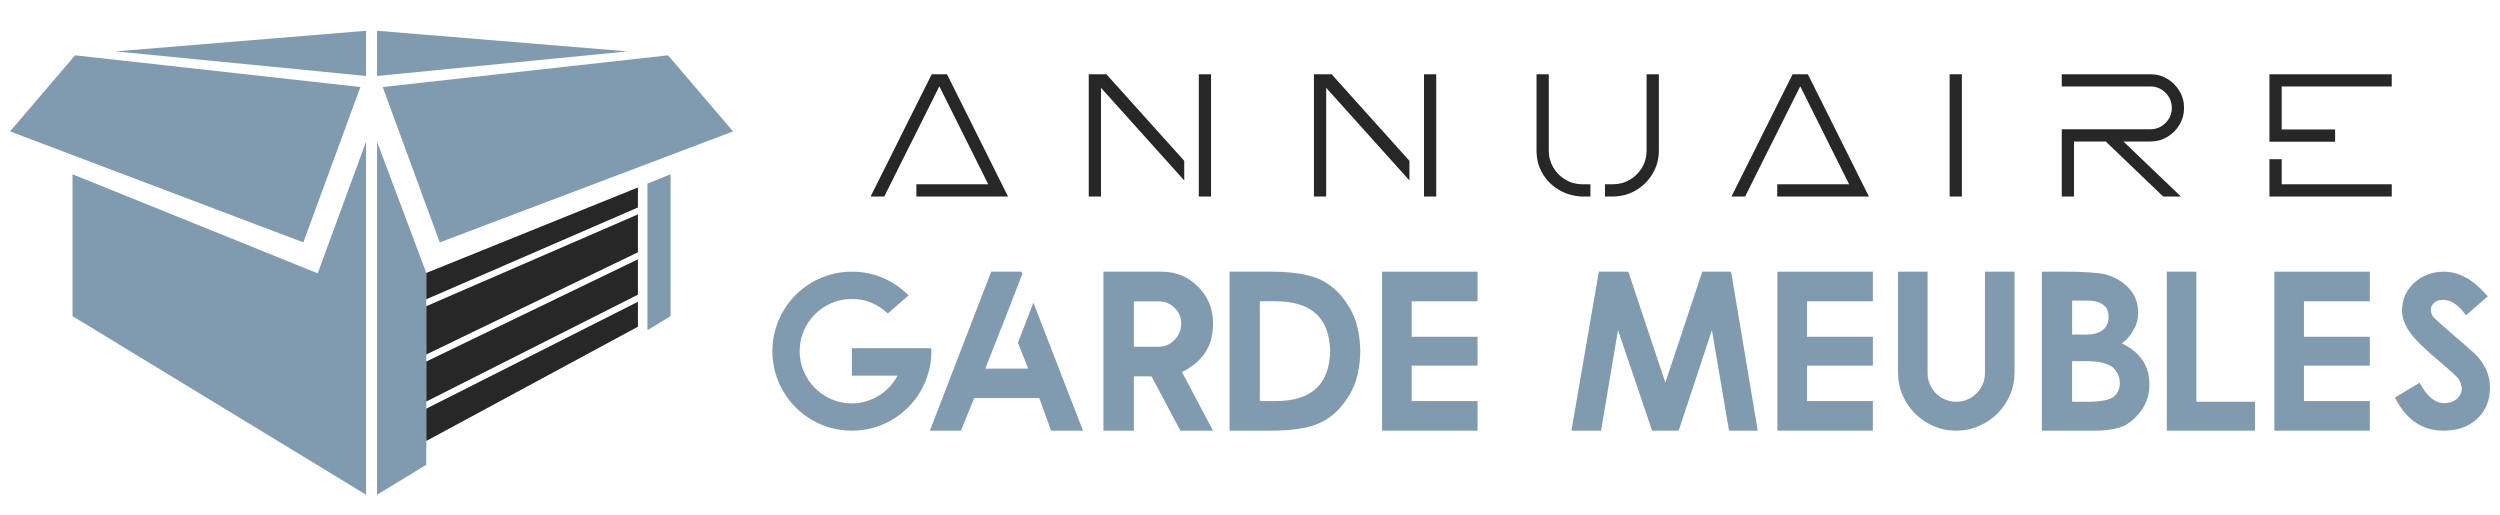 <?xml version="1.0" encoding="utf-8"?>
<!-- Generator: Adobe Illustrator 16.0.0, SVG Export Plug-In . SVG Version: 6.00 Build 0)  -->
<!DOCTYPE svg PUBLIC "-//W3C//DTD SVG 1.1//EN" "http://www.w3.org/Graphics/SVG/1.1/DTD/svg11.dtd">
<svg version="1.1" id="Calque_1" xmlns="http://www.w3.org/2000/svg" xmlns:xlink="http://www.w3.org/1999/xlink" x="0px" y="0px"
	 width="242.486px" height="50px" viewBox="0 0 242.486 50" enable-background="new 0 0 242.486 50" xml:space="preserve">
<g>
	<g>
		<g>
			<polygon fill="#809BAF" points="30.815,26.51 7.033,16.903 7.033,30.662 35.504,47.985 35.504,13.748 			"/>
			<polygon fill="#809BAF" points="7.28,5.365 0.976,12.746 29.422,23.51 34.957,8.441 			"/>
			<polygon fill="#809BAF" points="11.21,4.984 35.504,2.985 35.504,7.368 			"/>
			<polygon fill="#809BAF" points="36.572,13.747 36.572,47.985 41.348,45.08 41.348,26.475 			"/>
			<polygon fill="#809BAF" points="65.042,16.903 62.798,17.811 62.798,32.027 65.042,30.662 			"/>
			<polygon fill="#809BAF" points="64.796,5.365 71.1,12.746 42.654,23.51 37.118,8.441 			"/>
			<polygon fill="#809BAF" points="60.866,4.984 36.572,2.985 36.572,7.368 			"/>
		</g>
		<polygon fill="#272727" points="41.348,39.636 41.348,42.771 61.875,31.688 61.875,29.271 		"/>
		<polygon fill="#272727" points="61.875,18.183 41.348,26.475 41.348,29.028 61.875,20.124 		"/>
		<polygon fill="#272727" points="61.875,20.795 41.348,29.698 41.348,34.382 61.875,24.468 		"/>
		<polygon fill="#272727" points="61.875,25.151 41.348,35.065 41.348,38.946 61.875,28.582 		"/>
	</g>
	<g>
		<g>
			<path fill="#272727" d="M97.775,19.064h-8.892v-1.189h6.972l-4.743-9.504c-0.567,1.137-1.02,2.041-1.354,2.712
				c-0.336,0.671-0.637,1.272-0.9,1.805c-0.264,0.53-0.577,1.15-0.938,1.863c-0.465,0.929-1.183,2.366-2.152,4.313H84.44
				c0.684-1.367,1.202-2.399,1.555-3.104c0.353-0.702,0.631-1.257,0.835-1.666c0.204-0.407,0.42-0.846,0.65-1.317
				c0.234-0.464,0.57-1.135,1.007-2.01s1.065-2.131,1.885-3.766h1.481c0.832,1.665,1.467,2.936,1.906,3.814
				c0.438,0.878,0.772,1.548,1.003,2.015c0.229,0.453,0.445,0.882,0.646,1.291c0.2,0.408,0.478,0.963,0.83,1.666
				C96.592,16.688,97.104,17.713,97.775,19.064z"/>
			<path fill="#272727" d="M106.791,8.518v10.546h-1.188V7.201h1.712l7.55,8.4v1.904L106.791,8.518z M117.465,7.201v11.863h-1.188
				V7.201H117.465z"/>
			<path fill="#272727" d="M128.632,8.518v10.546h-1.188V7.201h1.715l7.548,8.4v1.904L128.632,8.518z M139.306,7.201v11.863h-1.186
				V7.201H139.306z"/>
			<path fill="#272727" d="M153.479,17.875h0.783v1.189h-0.87c-0.821-0.052-1.561-0.272-2.213-0.664
				c-0.654-0.389-1.177-0.915-1.563-1.571c-0.388-0.656-0.581-1.398-0.581-2.226V7.201h1.188v7.403c0,0.597,0.147,1.144,0.438,1.641
				c0.293,0.496,0.685,0.891,1.176,1.183C152.329,17.721,152.876,17.87,153.479,17.875z M155.674,19.064v-1.189h0.782
				c0.604-0.005,1.15-0.154,1.641-0.447c0.491-0.292,0.882-0.687,1.177-1.183c0.292-0.497,0.438-1.044,0.438-1.641V7.201h1.188
				v7.403c0,0.809-0.198,1.55-0.595,2.221c-0.396,0.673-0.924,1.208-1.584,1.606c-0.659,0.399-1.399,0.609-2.221,0.633H155.674z"/>
			<path fill="#272727" d="M181.277,19.064h-8.895v-1.189h6.974l-4.742-9.504c-0.569,1.137-1.021,2.041-1.357,2.712
				c-0.335,0.671-0.635,1.272-0.899,1.805c-0.264,0.53-0.576,1.15-0.938,1.863c-0.465,0.929-1.182,2.366-2.152,4.313h-1.326
				c0.683-1.367,1.202-2.399,1.555-3.104c0.354-0.702,0.63-1.257,0.835-1.666c0.204-0.407,0.421-0.846,0.649-1.317
				c0.234-0.464,0.572-1.135,1.008-2.01c0.437-0.875,1.064-2.131,1.886-3.766h1.479c0.833,1.665,1.47,2.936,1.908,3.814
				c0.44,0.878,0.772,1.548,1.002,2.015c0.231,0.453,0.446,0.882,0.646,1.291c0.2,0.408,0.478,0.963,0.83,1.666
				C180.093,16.688,180.604,17.713,181.277,19.064z"/>
			<path fill="#272727" d="M190.292,7.201v11.863h-1.188V7.201H190.292z"/>
			<path fill="#272727" d="M199.979,7.201h8.6c0.598,0,1.14,0.146,1.634,0.443c0.496,0.296,0.889,0.69,1.184,1.185
				c0.296,0.492,0.444,1.037,0.444,1.635c0,0.596-0.148,1.141-0.444,1.635c-0.295,0.494-0.688,0.888-1.184,1.184
				c-0.494,0.295-1.036,0.442-1.634,0.442h-2.618l5.578,5.338h-1.722l-5.57-5.338h-3.081v5.338h-1.187v-6.526h8.6
				c0.566,0,1.054-0.203,1.463-0.608c0.406-0.404,0.61-0.892,0.61-1.466c0-0.568-0.204-1.057-0.61-1.464
				c-0.409-0.408-0.896-0.612-1.463-0.612h-8.6V7.201z"/>
			<path fill="#272727" d="M220.123,7.201h11.863v1.188h-10.675v4.167h5.183v1.188h-6.371V7.201z M221.312,15.439v2.436h10.675
				v1.189h-11.863v-3.625H221.312z"/>
		</g>
		<g>
			<path fill="#809BAF" d="M90.306,33.773c0.008,0.048,0.015,0.097,0.021,0.144c0.008,0.047,0.013,0.094,0.013,0.146
				c0,0.708-0.093,1.392-0.276,2.047c-0.183,0.656-0.442,1.271-0.778,1.844c-0.337,0.574-0.74,1.095-1.205,1.562
				c-0.466,0.464-0.986,0.868-1.559,1.203c-0.574,0.339-1.189,0.598-1.846,0.779c-0.656,0.186-1.338,0.273-2.049,0.273
				c-0.71,0-1.393-0.088-2.049-0.273c-0.656-0.182-1.27-0.44-1.844-0.779c-0.574-0.335-1.094-0.739-1.559-1.203
				c-0.468-0.467-0.868-0.987-1.205-1.562c-0.338-0.572-0.597-1.188-0.78-1.844c-0.183-0.655-0.273-1.339-0.273-2.047
				c0-0.712,0.091-1.395,0.273-2.051c0.184-0.654,0.442-1.27,0.78-1.842c0.337-0.577,0.737-1.093,1.205-1.56
				c0.465-0.467,0.984-0.87,1.559-1.208c0.574-0.336,1.188-0.593,1.844-0.778c0.656-0.182,1.339-0.272,2.049-0.272
				c1.083,0,2.094,0.203,3.033,0.611c0.939,0.409,1.76,0.972,2.463,1.688l-0.269,0.237l-1.743,1.517
				c-0.458-0.438-0.984-0.782-1.575-1.033c-0.592-0.25-1.228-0.376-1.909-0.376c-0.694,0-1.351,0.133-1.968,0.398
				c-0.616,0.265-1.153,0.627-1.612,1.085c-0.46,0.46-0.821,0.995-1.087,1.608c-0.266,0.614-0.398,1.271-0.398,1.975
				c0,0.693,0.133,1.351,0.398,1.967c0.266,0.615,0.627,1.154,1.087,1.613c0.459,0.458,0.996,0.82,1.612,1.088
				c0.617,0.264,1.273,0.397,1.968,0.397c0.481,0,0.942-0.067,1.383-0.203c0.439-0.13,0.853-0.314,1.236-0.553
				c0.382-0.234,0.728-0.518,1.032-0.847c0.305-0.332,0.565-0.693,0.778-1.087h-4.43v-1.044v-1.622h6.303H90.306z"/>
			<path fill="#809BAF" d="M99.087,26.353l0.074,0.212l-1.504,3.884L95.57,35.75h4.161l-1-2.506l1.506-3.88l4.807,12.407h-3.098
				l-1.139-3.16h-6.313l-1.29,3.16h-3.012l5.948-15.419H99.087z"/>
			<path fill="#809BAF" d="M117.655,41.771h-3.162l-2.808-5.269h-1.709v5.269h-2.947V26.353h5.656c1.376,0,2.55,0.483,3.516,1.451
				c0.97,0.968,1.454,2.14,1.454,3.517v0.151c0,2.085-1.005,3.622-3.013,4.613L117.655,41.771z M112.395,33.632
				c0.589,0,1.099-0.223,1.528-0.666c0.43-0.429,0.645-0.957,0.645-1.581c0-0.609-0.215-1.118-0.645-1.527
				c-0.423-0.416-0.933-0.624-1.528-0.624h-2.418v4.398H112.395z"/>
			<path fill="#809BAF" d="M130.962,29.943c0.325,0.567,0.563,1.193,0.721,1.884c0.158,0.686,0.244,1.434,0.258,2.236
				c-0.014,0.804-0.1,1.547-0.258,2.235c-0.157,0.689-0.396,1.316-0.721,1.881c-0.737,1.277-1.645,2.187-2.721,2.732
				c-1.082,0.573-2.73,0.859-4.945,0.859h-4.034v-7.708v-7.711h4.034c2.215,0,3.863,0.288,4.945,0.859
				C129.317,27.757,130.225,28.667,130.962,29.943z M123.724,38.902c3.465,0,5.228-1.615,5.292-4.839
				c-0.064-3.227-1.827-4.84-5.292-4.84h-1.525v4.84v4.839H123.724z"/>
			<path fill="#809BAF" d="M143.315,26.353v2.871h-6.389v3.441h6.389v2.797h-6.389v3.44h6.389v2.869h-9.261V26.353H143.315z"/>
			<path fill="#809BAF" d="M167.908,26.353l2.582,15.419h-2.785l-1.658-9.753l-3.225,9.753h-2.579l-3.305-9.753l-1.645,9.753h-2.873
				l2.659-15.419h2.859l3.592,10.763l3.582-10.763H167.908z"/>
			<path fill="#809BAF" d="M181.658,26.353v2.871h-6.388v3.441h6.388v2.797h-6.388v3.44h6.388v2.869h-9.26V26.353H181.658z"/>
			<path fill="#809BAF" d="M192.525,26.353h2.873v9.775c0,0.782-0.15,1.515-0.448,2.197c-0.297,0.686-0.703,1.282-1.215,1.791
				c-0.513,0.509-1.112,0.912-1.796,1.21c-0.686,0.298-1.421,0.445-2.201,0.445c-0.781,0-1.514-0.147-2.196-0.445
				c-0.686-0.298-1.282-0.701-1.793-1.21c-0.508-0.509-0.913-1.105-1.209-1.791c-0.298-0.683-0.444-1.415-0.444-2.197v-9.775h2.87
				v9.838c0,0.388,0.072,0.75,0.219,1.088c0.146,0.337,0.347,0.631,0.599,0.881c0.25,0.253,0.545,0.449,0.882,0.592
				c0.338,0.144,0.694,0.215,1.073,0.215c0.388,0,0.751-0.071,1.088-0.215c0.338-0.143,0.63-0.339,0.881-0.592
				c0.25-0.25,0.452-0.544,0.599-0.881c0.146-0.338,0.22-0.7,0.22-1.088V26.353z"/>
			<path fill="#809BAF" d="M203.165,41.771h-5.118V26.353h2.441c0.357,0,0.73,0.005,1.114,0.013c0.382,0.015,0.751,0.03,1.101,0.057
				c0.353,0.026,0.667,0.055,0.954,0.091c0.281,0.035,0.501,0.078,0.66,0.13c0.909,0.266,1.651,0.725,2.226,1.377
				c0.567,0.629,0.849,1.415,0.849,2.354c0,0.574-0.142,1.1-0.43,1.579c-0.223,0.48-0.606,0.932-1.153,1.355
				c1.78,0.854,2.67,2.17,2.67,3.946c0,0.912-0.218,1.702-0.654,2.367c-0.488,0.725-1.062,1.273-1.722,1.645
				C205.38,41.604,204.4,41.771,203.165,41.771z M202.382,32.451c0.701,0,1.25-0.166,1.646-0.498
				c0.329-0.307,0.492-0.715,0.492-1.225c0-0.517-0.163-0.896-0.492-1.14c-0.353-0.286-0.855-0.431-1.507-0.431h-1.537v3.293
				H202.382z M202.443,38.966c1.229,0,2.063-0.145,2.508-0.429c0.438-0.338,0.658-0.787,0.658-1.356
				c0-0.639-0.245-1.162-0.723-1.581c-0.53-0.379-1.367-0.569-2.505-0.569h-1.398v3.936H202.443z"/>
			<path fill="#809BAF" d="M213.032,26.353v12.613h5.688v2.806h-8.549V26.353H213.032z"/>
			<path fill="#809BAF" d="M223.469,35.462v3.44h6.389v2.869h-9.259V26.353h9.259v2.871h-6.389v3.441h6.389v2.797H223.469"/>
			<path fill="#809BAF" d="M237.002,41.771c-2.063,0-3.633-1.069-4.708-3.214l2.397-1.431c0.703,1.319,1.499,1.979,2.387,1.979
				c0.466,0,0.876-0.136,1.225-0.407c0.316-0.297,0.474-0.615,0.474-0.957c0-0.339-0.11-0.68-0.332-1.022
				c-0.144-0.164-0.352-0.372-0.623-0.617c-0.274-0.25-0.612-0.545-1.021-0.889c-0.781-0.651-1.432-1.228-1.941-1.726
				c-0.514-0.5-0.887-0.923-1.124-1.275c-0.501-0.715-0.752-1.418-0.752-2.108c0-1.031,0.387-1.916,1.161-2.656
				c0.803-0.729,1.756-1.095,2.858-1.095c0.762,0,1.467,0.183,2.121,0.548c0.335,0.165,0.684,0.401,1.042,0.71
				c0.36,0.307,0.74,0.685,1.139,1.129l-2.117,1.839c-0.71-0.996-1.438-1.496-2.185-1.496c-0.416,0-0.707,0.09-0.881,0.271
				c-0.229,0.179-0.345,0.407-0.345,0.688c0,0.215,0.069,0.438,0.206,0.667c0.135,0.145,0.376,0.369,0.716,0.671
				c0.339,0.306,0.785,0.699,1.338,1.18c0.646,0.536,1.136,0.962,1.473,1.278c0.222,0.202,0.388,0.345,0.496,0.432
				c1.004,0.968,1.506,2.078,1.506,3.333c0,1.233-0.414,2.234-1.239,3.013C239.454,41.387,238.364,41.771,237.002,41.771z"/>
		</g>
	</g>
</g>
</svg>
